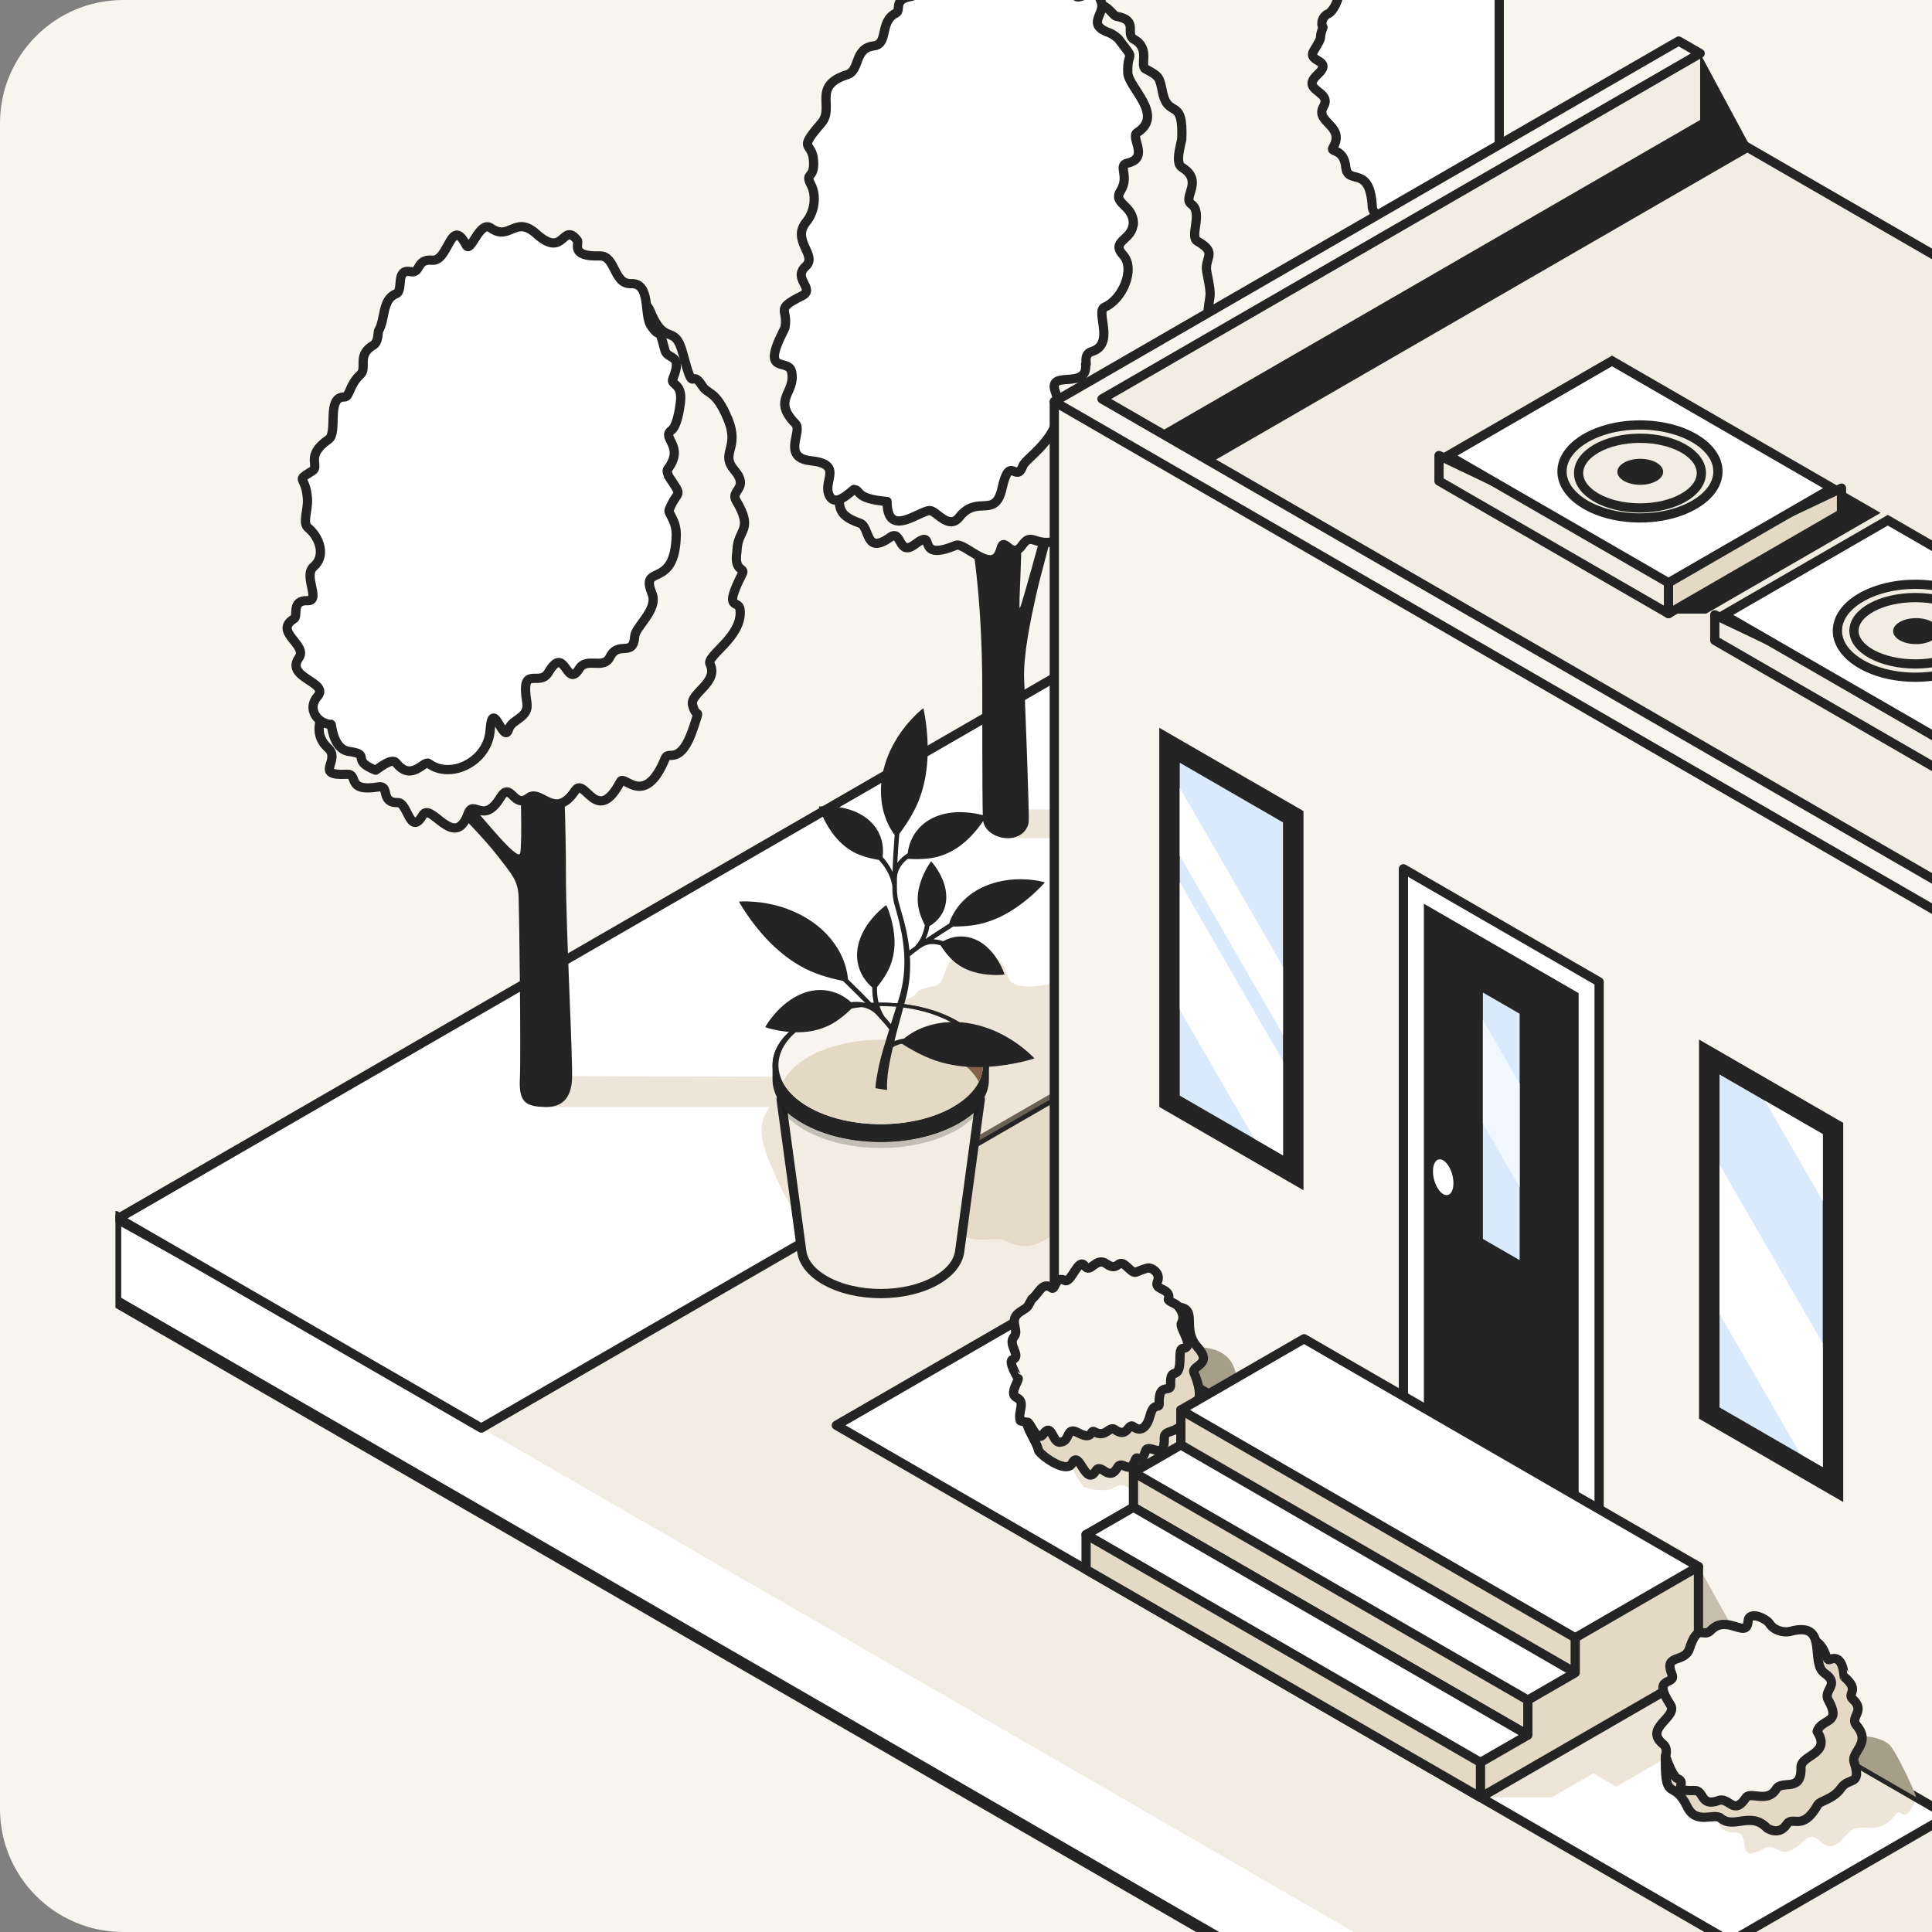 <svg width="251" height="251" viewBox="0 0 251 251" fill="none" xmlns="http://www.w3.org/2000/svg">
<rect x="0" y="0" width="251" height="251" fill="#808080" stroke="none"/>
<g clip-path="url(#clip0_3907_36612)">
<path d="M0 16C0 7.163 7.163 0 16 0H235C243.837 0 251 7.163 251 16V235C251 243.837 243.837 251 235 251H16C7.163 251 0 243.837 0 235V16Z" fill="#F8F5EF"/>
<g clip-path="url(#clip1_3907_36612)">
<path fill-rule="evenodd" clip-rule="evenodd" d="M15 158.075L362.544 351.618V369.788L15 169.039V158.075Z" fill="#95B54E"/>
<path fill-rule="evenodd" clip-rule="evenodd" d="M15 158.075L362.544 351.618V369.788L15 169.039V158.075Z" fill="white" stroke="#242424" stroke-width="1.5" stroke-linejoin="round"/>
<path fill-rule="evenodd" clip-rule="evenodd" d="M15.371 158.287L362.915 359.036L715 155.669L367.453 -45.077L15.371 158.287Z" fill="#F2EDE2"/>
<path opacity="0.4" fill-rule="evenodd" clip-rule="evenodd" d="M660.764 124.344L471.848 15.223L387.733 156.083L361.416 148.648L310.455 168.51L253.109 235.891H373.523V261.567L429.814 229.053V238.19H463.661L660.764 124.341V124.344ZM70.745 143.818H99.997C98.42 145.969 98.68 147.927 100.145 151.402C104.986 162.864 104.909 155.723 108.285 158.048C114.665 162.44 113.722 158.186 117.977 159.929C121.881 161.526 123.461 159.528 124.172 160.033C126.81 161.907 129.293 160.478 130.63 161.193C135.727 163.919 137.725 157.61 139.827 159.878C144.298 164.705 143.553 159.545 148.657 161.873C151.767 163.292 155.59 161.119 156.53 158.729C157.682 155.8 155.927 157.529 158.144 152.581C160.283 147.809 157.713 147.637 155.991 146.488C155.001 145.824 153.165 140.785 152.744 139.48C150.507 132.517 151.251 136.322 149.456 132.548C148.111 129.723 146.447 130.832 142.826 127.418C141.108 125.797 132.089 130.185 130.967 126.936C129.495 122.676 128.788 125.669 126.898 124.809C122.114 122.642 123.303 127.701 121.561 128.058C118.085 128.766 119.752 129.019 118.219 129.652C113.961 131.405 112.762 134.829 110.848 134.782C107.533 134.698 106.795 138.193 106.192 139.915C91.996 139.868 71.766 139.794 71.766 139.794L70.742 143.828L70.745 143.818ZM131.095 108.894H150.611L151.453 105.173H130.789L131.095 108.894ZM361.631 347.364C361.321 346.953 356.905 333.822 356.288 331.877C355.51 329.413 332.44 315.227 328.737 312.922C317.519 305.939 316.697 299.279 311.159 296.276C269.57 273.721 290.261 268.126 313.584 251.58C329.95 239.969 328.006 246.339 334.768 246.05C342.54 245.716 340.724 247.957 342.567 248.271C343.594 248.446 353.3 254.803 353.526 254.85C360.691 256.313 359.495 259.127 359.394 259.002C358.198 257.56 354.429 263.026 353.239 262.288C352.657 262.625 348.573 265.467 348.543 265.473C341.307 267.02 344.194 270.515 341.627 269.885C336.371 268.598 338.248 273.111 334.401 273.643C331.705 274.017 323.004 276.697 324.981 277.769C332.551 281.877 328.387 283.566 336.415 284.813C339.713 285.325 362.615 296.228 363.834 297.654C370.579 305.548 371.522 298.399 374.928 304.132C378.065 309.413 378.799 305.514 380.403 308.382C383.138 313.279 396.132 312.892 395.145 315.194C394.481 316.744 403.298 321.247 403.338 321.254C410.083 322.083 404.264 320.023 408.348 322.902C417.619 329.434 407.711 327.395 407.381 329.973C406.875 333.916 388.373 341.004 386.224 343.862C384.034 346.778 379.816 348.119 375.784 346.68C369.915 344.587 372.297 348.379 369.754 347.334C363.376 344.712 365 351.86 361.635 347.364H361.631Z" fill="#D3BF9E"/>
<path fill-rule="evenodd" clip-rule="evenodd" d="M224.79 252.251C186.079 229.892 147.367 207.529 108.652 185.17C117.236 180.212 128.387 173.771 136.97 168.81C190.526 180.37 222.665 207.516 253.109 235.891C244.525 240.849 233.374 247.29 224.79 252.251ZM15.371 158.287L62.528 185.527L224.039 92.237L389.061 -3.081L689.447 170.424L714.997 155.669L367.453 -45.077L15.371 158.287ZM238.034 286.902L362.915 359.036L440.776 314.061L315.895 241.928L238.034 286.902Z" fill="white" stroke="#242424" stroke-width="1.2" stroke-linejoin="round"/>
<path opacity="0.4" fill-rule="evenodd" clip-rule="evenodd" d="M635.218 139.1L660.768 124.344L471.851 15.223L458.746 37.168L635.218 139.103V139.1ZM693.163 143.053C686.806 142.743 680.321 143.447 679.853 145.942H676.049C675.86 145.942 675.709 146.073 675.709 146.235C675.709 146.397 675.86 146.528 676.049 146.528H679.853C680.567 150.32 695.178 149.976 702.111 148.22L693.163 143.053ZM667.57 128.27L676.517 133.437C669.584 135.193 654.973 135.54 654.259 131.745H650.456C650.267 131.745 650.115 131.614 650.115 131.452C650.115 131.29 650.267 131.159 650.456 131.159H654.259C654.731 128.665 661.216 127.96 667.57 128.27ZM218.242 206.087C220.536 207.799 222.793 209.538 225.013 211.304L231.919 223.653L229.147 225.328L219.141 230.269L216.166 228.55L209.984 232.123L206.989 230.394L201.596 233.512H192.342L218.242 206.093V206.087ZM70.749 143.815H100C98.424 145.965 98.683 147.923 100.149 151.398C104.99 162.861 104.912 155.719 108.288 158.045C108.588 158.25 108.871 158.439 109.137 158.608L150.729 134.583C150.473 134.327 150.16 134.01 149.459 132.537C148.115 129.713 146.451 130.822 142.829 127.408C141.111 125.786 132.092 130.175 130.971 126.926C129.498 122.665 128.791 125.658 126.901 124.799C122.117 122.632 123.306 127.691 121.565 128.048C118.088 128.756 119.756 129.009 118.223 129.642C113.965 131.395 112.765 134.819 110.852 134.772C107.537 134.688 106.799 138.183 106.196 139.905C91.999 139.858 71.769 139.784 71.769 139.784L70.745 143.818L70.749 143.815ZM131.099 108.891H150.615L151.457 105.17H130.792L131.099 108.891ZM223.349 232.895C222.732 234.9 222.466 238.136 225.316 238.062C227.772 237.998 225.229 242.265 229.002 240.249C231.326 239.009 230.828 242.457 234.554 239.022C236.484 237.243 236.814 242.251 239.961 238.298C241.595 236.245 243.943 239.036 246.341 235.628C246.971 234.735 247.386 237.472 248.962 233.67C249.097 233.347 246.331 227.489 245.479 226.687C243.016 224.361 234.146 225.787 231.663 227.802C228.709 230.199 227.479 228.729 224.275 232.292C224.029 232.568 223.342 232.915 223.349 232.892V232.895ZM139.831 187.357C138.022 189.353 139.474 191.284 140.724 193.141C140.801 193.255 143.499 194.034 144.655 193.289C146.98 191.796 147.219 195.803 149.907 192.999C150.985 191.874 150.308 195.632 154.213 192.564C157.16 190.249 156.874 193.778 159.906 188.726C160.846 187.162 164.087 187.816 161.321 183.636C159.94 181.547 160.597 184.442 160.688 180.097C160.819 173.967 154.913 174.695 150.52 175.662C146.094 176.636 140.498 182.393 139.861 187.317C139.848 187.421 139.787 187.401 139.827 187.357H139.831ZM361.635 347.364C365 351.86 363.376 344.712 369.754 347.334C372.297 348.379 369.915 344.587 375.784 346.68C379.817 348.119 384.034 346.774 386.224 343.862C388.374 341.004 406.875 333.916 407.381 329.973C407.711 327.395 417.619 329.434 408.348 322.902C404.264 320.027 410.083 322.086 403.338 321.254C403.298 321.247 394.481 316.744 395.145 315.194C396.132 312.895 383.138 313.279 380.403 308.382C378.799 305.514 378.065 309.413 374.928 304.132C371.522 298.396 370.579 305.548 363.835 297.654C362.615 296.228 339.713 285.322 336.415 284.813C328.387 283.569 332.554 281.88 324.981 277.769C323.007 276.697 331.706 274.017 334.401 273.643C338.248 273.111 336.375 268.594 341.627 269.885C344.194 270.515 341.307 267.02 348.543 265.473C348.567 265.47 350.858 263.876 352.252 262.935L322.764 245.901C320.548 246.946 317.627 248.716 313.584 251.584C290.265 268.129 269.573 273.724 311.159 296.279C316.697 299.282 317.516 305.942 328.738 312.925C332.44 315.231 355.51 329.417 356.288 331.881C356.905 333.829 361.321 346.956 361.631 347.368L361.635 347.364Z" fill="#D3BF9E"/>
<path fill-rule="evenodd" clip-rule="evenodd" d="M59.395 105.406C59.395 105.406 62.956 108.968 64.718 111.28C66.48 113.589 67.302 114.374 67.379 116.565C67.457 118.759 67.692 137.084 67.537 140.215C67.383 143.346 68.478 143.737 70.748 143.818C73.019 143.896 74.154 142.682 74.309 140.333C74.464 137.984 73.527 120.872 73.527 113.825C73.527 106.777 73.214 100.589 73.214 100.589L67.578 100.512C67.578 100.512 67.891 109.595 67.578 110.849C67.265 112.103 61.629 104.819 60.416 103.683C59.203 102.547 59.398 105.406 59.398 105.406H59.395Z" fill="#242424"/>
<path fill-rule="evenodd" clip-rule="evenodd" d="M126.126 69.501C126.126 69.501 127.612 76.784 127.612 89.548C127.612 102.312 127.649 104.583 127.689 106.305C127.73 108.028 129.569 108.968 131.095 108.891C132.621 108.813 133.521 107.832 133.639 106.814C133.757 105.797 133.17 91.425 133.052 88.216C132.934 85.004 133.915 80.465 134.579 77.448C135.242 74.431 136.654 69.733 136.654 68.992C136.654 68.25 135.441 68.719 135.441 68.719C135.441 68.719 132.78 78.506 132.507 78.978C132.234 79.447 132.978 69.777 132.547 68.759C132.116 67.741 126.557 68.564 126.129 69.504L126.126 69.501Z" fill="#242424"/>
<path fill-rule="evenodd" clip-rule="evenodd" d="M95.759 71.381C95.9 68.678 97.955 68.911 95.624 65.018C94.843 63.717 97.396 63.424 95.439 61.122C93.472 58.806 96.183 58.321 94.556 54.421C92.969 50.62 91.993 51.334 91.238 50.138C89.648 47.62 90.241 51.661 88.738 46.002C87.62 41.786 86.437 45.25 84.463 40.39C82.947 36.659 75.283 42.564 73.969 44.067C65.547 53.72 60.419 65.139 53.129 75.739C51.707 77.805 47.126 86.305 45.104 87.67C44.484 88.088 42.12 90.879 42.605 91.587C41.301 93.478 40.856 95.594 42.605 97.168C44.404 98.789 40.627 100.802 45.037 100.593C46.688 100.515 44.845 102.952 49.177 102.231C50.71 101.978 49.319 104.337 51.704 104.273C52.974 104.239 53.274 108.749 54.915 105.911C55.976 104.074 59.048 110.606 60.817 105.702C61.511 103.778 62.808 107.219 64.998 103.626C66.389 101.348 66.699 105.193 68.67 103.646C70.236 102.416 72.072 106.683 74.717 102.713C75.987 100.805 77.52 107.465 80.619 101.526C81.104 100.599 83.779 105.055 86.437 98.479C86.848 97.462 88.428 99.649 90.136 94.408C91.049 91.604 90.517 93.643 89.975 91.59C89.577 90.084 93.428 88.644 92.245 86.272C91.703 85.186 96.49 82.75 96.153 79.238C96.012 77.755 93.849 79.629 96.446 74.519C96.864 73.7 95.331 74.34 95.735 71.722L95.756 71.388L95.759 71.381Z" fill="#F8F5EF" stroke="#242424" stroke-width="1.2" stroke-linejoin="round"/>
<path fill-rule="evenodd" clip-rule="evenodd" d="M43.009 94.128C41.267 94.01 39.815 92.13 41.254 90.468C42.868 88.601 36.962 88.078 38.835 85.456C40.044 83.761 35.416 82.062 38.229 80.367C38.751 80.053 37.791 77.947 39.95 78.038C41.763 78.115 39.354 74.799 40.732 73.633C42.41 72.214 41.49 69.76 40.028 68.57C39.243 67.93 40.048 66.295 39.943 64.779C39.724 61.641 38.239 62.652 40.577 61.182C41.604 60.539 39.553 59.248 42.696 57.074C43.952 56.204 42.319 51.492 44.781 51.573C45.408 51.594 45.398 49.946 46.786 48.702C47.793 47.798 46.267 46.188 48.48 44.859C49.178 44.442 49.066 43.397 49.184 42.959C50.08 41.523 49.589 38.904 51.455 38.169C52.476 37.768 51.31 34.88 53.328 35.291C54.726 35.574 53.998 33.599 56.175 33.805C58.29 34.003 58.57 27.967 60.558 31.846C61.157 33.019 62.289 28.577 63.768 29.625C66.228 31.375 66.925 27.896 69.677 30.377C73.37 33.703 73.022 28.729 75.007 31.226C75.313 31.614 73.976 33.373 77.897 33.248C80.023 33.181 79.656 36.949 81.987 36.851C84.581 36.74 83.638 40.892 84.544 42.274C85.892 44.327 85.484 42.011 86.37 45.466C86.724 46.838 88.799 45.84 87.408 49.224C87.064 50.057 88.715 49.716 88.398 52.278C88.287 53.188 87.96 55.358 87.229 55.901C85.851 56.922 89.025 57.933 86.761 60.933C86.538 61.23 86.798 61.503 86.838 61.833C88.836 64.856 88.098 63.393 86.936 66.218C86.731 66.717 87.896 67.532 87.856 69.534C87.711 76.76 83.065 73.124 84.706 77.104C85.568 79.197 82.553 81.395 82.462 82.665C82.263 85.493 80.35 83.127 79.225 85.385C78.403 87.037 76.206 85.321 75.259 86.872C73.572 89.642 73.457 83.596 71.267 87.334C70.061 89.393 67.599 86.13 68.451 91.27C68.788 93.299 66.497 93.377 66.083 94.742C65.436 96.872 63.977 90.458 63.677 94.876C63.401 98.934 58.53 101.327 55.686 99.184C55.08 98.729 53.466 101.654 51.465 99.106C50.929 98.422 49.437 99.649 48.804 100.06C45.401 98.719 48.386 98.041 45.354 97.627C43.103 97.317 43.087 93.7 43.013 94.135L43.009 94.128Z" fill="white" stroke="#242424" stroke-width="1.2" stroke-linejoin="round"/>
<path fill-rule="evenodd" clip-rule="evenodd" d="M136.852 3.134L109.066 62.649C109.066 65.695 108.463 66.841 111.727 67.974C113.078 68.442 112.31 72.187 115.662 69.794C117.178 68.712 116.666 72.369 118.846 70.734C121.935 68.412 118.566 73.171 124.175 70.849C125.348 70.364 129.117 74.984 130.047 71.253C130.468 69.565 131.391 72.82 132.786 70.849C134.147 68.928 134.316 71.294 137.823 70.138C143.688 68.206 145.622 64.647 149.402 59.659C152.221 55.935 156.668 46.11 156.891 41.327C157.052 37.836 157.588 39.255 156.793 35.375C156.395 33.444 158.305 32.885 155.567 31.344C154.485 30.738 156.338 27.627 154.778 26.528C153.535 25.652 156.496 23.521 153.525 21.722C152.663 21.199 153.387 18.84 153.532 18.092C153.774 12.429 151.763 15.56 151.019 11.91C150.631 10.009 150.641 9.935 148.812 8.948C148.04 8.53 149.492 6.295 147.336 5.119C146.097 4.442 148.02 2.622 145.066 2.123C144.186 1.974 143.449 -1.679 137.762 2.5C137.206 2.908 137.573 2.76 136.856 3.134H136.852Z" fill="#F8F5EF" stroke="#242424" stroke-width="1.2" stroke-linejoin="round"/>
<path fill-rule="evenodd" clip-rule="evenodd" d="M141.04 47.34C141.347 50.775 136.01 47.91 137.109 50.896C139.069 56.231 133.332 59.315 132.881 60.535C132.005 62.911 131.193 58.887 130.179 63.454C129.283 67.485 126.982 64.182 124.62 67.192C123.266 68.918 121.625 66.329 120.807 66.329C119.445 66.329 115.248 70.05 115.248 65.156C111.01 64.792 111.929 63.707 110.942 63.589C110.484 63.889 108.355 66.164 107.651 64.152C107.021 62.349 109.497 60.306 105.343 59.861C101.483 59.447 104.323 56.049 103.349 55.052C100.219 51.86 103.42 51.088 102.85 48.324C102.46 46.427 98.814 48.867 101.722 43.114C101.813 42.935 101.914 42.753 101.981 42.564C102.449 40.067 100.563 40.242 104.191 38.432C106.004 37.529 102.884 36.211 104.68 34.593C106.273 33.161 102.753 31.253 104.757 28.82C105.832 27.515 106.108 25.446 105.364 24C104.488 22.298 105.876 23.393 105.69 20.835C105.508 18.311 103.507 19.699 106.714 15.985C108.493 13.929 105.407 11.179 110.08 9.693C111.781 9.153 110.892 6.282 113.523 5.961C115.487 5.722 114.2 2.793 116.4 1.705C117.151 1.334 115.949 -0.078 118.371 -0.463C119.129 -0.584 118.684 -1.632 119.55 -2.427C120.753 -3.027 120.813 -5.525 122.956 -3.836C123.892 -3.098 125.695 -8.336 128.039 -5.73C129.377 -4.244 131.045 -7.968 133.598 -4.777C134.69 -3.412 136.596 -6.694 138.089 -2.741C138.443 -1.801 139.039 -2.987 139.561 -0.901C139.986 0.795 142.266 -2.616 143.102 0.383C143.526 1.91 141.033 3.188 144.217 4.303C144.503 4.404 145.1 4.839 145.302 5.051C147.727 8.233 146.42 6.278 146.518 9.45C146.578 11.354 151.339 14.957 147.734 17.229C146.794 17.822 149.385 20.538 146.474 21.192C145.143 21.492 146.814 22.837 145.558 24.846C144.517 26.511 147.367 26.649 147.239 29.19L147.178 29.366C146.882 31.206 144.288 31.361 145.911 33.134C147.539 34.91 145.854 38.897 143.509 39.905C142.249 40.448 144.968 44.711 141.815 45.682C140.616 46.049 141.34 47.596 141.033 47.337L141.04 47.34Z" fill="white" stroke="#242424" stroke-width="1.2" stroke-linejoin="round"/>
<path fill-rule="evenodd" clip-rule="evenodd" d="M215.715 -11.784L211.918 -21.572C213.302 -26.546 212.48 -25.117 211.005 -29.094C210.651 -30.048 212.824 -31.113 211.207 -34.062C210.5 -35.35 210.449 -34.275 210.277 -36.334C210.014 -39.492 208.165 -37.48 207.329 -40.466C206.794 -42.38 205.183 -37.692 204.287 -41.508C204.267 -41.599 204.196 -41.818 204.132 -41.858C202.906 -42.178 203.577 -43.23 200.78 -43.149C200.019 -43.129 198.948 -44.133 197.027 -44.089C194.881 -44.042 195.498 -44.763 193.696 -43.189C192.644 -42.269 191.216 -44.029 188.959 -41.649C187.952 -40.584 186.338 -42.165 185.883 -39.492C185.651 -38.127 185.593 -38.127 184.718 -37.541C182.945 -36.354 184.401 -35.009 183.299 -32.785C183.043 -32.269 180.335 -32.637 180.335 -30.308C178.913 -29.32 178.731 -26.384 178.768 -24.787C178.835 -21.983 174.742 -19.93 175.696 -17.739C176.353 -16.233 173.839 -16.408 174.992 -13.745C175.184 -13.3 174.823 -11.932 175.743 -10.072C177.781 -5.956 174.51 -9.192 174.698 -4.426C174.705 -4.285 173.907 -3.209 174.072 -1.295C174.109 -0.87 173.492 1.368 172.505 1.809C171.855 2.102 171.522 3.016 171.879 3.558C171.138 5.49 172.168 4.148 170.676 6.605C169.743 8.142 173.327 7.694 171.171 9.686C168.833 11.846 173.142 11.769 171.946 13.841C170.74 15.938 174.924 16.302 173.149 19.238C172.819 19.784 174.601 19.275 174.843 21.721C175.086 24.162 177.997 21.287 178.286 26.888C178.364 28.358 182.211 30.697 184.455 30.1C186.446 29.571 193.328 25.746 194.885 24.462C203.893 26.912 215.708 3.343 215.708 -6.442V-11.794L215.715 -11.784Z" fill="white" stroke="#242424" stroke-width="1.2" stroke-linejoin="round"/>
<path fill-rule="evenodd" clip-rule="evenodd" d="M194.777 109.892L359.492 203.38L376.996 130.933L352.889 -8.144L277.119 -35.083L194.777 -12.138V109.892Z" fill="#F8F5EF" stroke="#242424" stroke-width="1.2" stroke-linejoin="round"/>
<path fill-rule="evenodd" clip-rule="evenodd" d="M220.879 6.942L227.617 19.477L151.413 63.495L141.697 54.913L220.876 6.942H220.879ZM194.777 -1.457L289.419 -13.782L284.163 -32.579L249.589 -27.412L194.777 -12.138V-1.457Z" fill="#242424"/>
<path fill-rule="evenodd" clip-rule="evenodd" d="M187.106 -9.674L277.331 -21.602C278.227 -21.214 357.352 81.321 365.343 91.627V95.958L276.223 -18.966L187.103 -6.994V-9.674H187.106Z" fill="#242424"/>
<path fill-rule="evenodd" clip-rule="evenodd" d="M334.225 189.039L253.109 235.891L245.088 114.634L334.225 72.413V189.039Z" fill="#F2EDE2" stroke="#242424" stroke-width="1.2" stroke-linejoin="round"/>
<path fill-rule="evenodd" clip-rule="evenodd" d="M136.97 52.183L253.109 111.034V235.891L136.97 168.81V52.183Z" fill="#F8F5EF" stroke="#242424" stroke-width="1.2" stroke-linejoin="round"/>
<path fill-rule="evenodd" clip-rule="evenodd" d="M231.919 223.653L212.333 212.339L220.66 203.525L231.919 223.653Z" fill="#C6BFAD"/>
<path fill-rule="evenodd" clip-rule="evenodd" d="M248.939 233.481C248.652 232.416 246.26 227.421 245.479 226.683C243.875 225.17 239.56 225.247 236.056 226.039L248.939 233.481ZM160.519 182.409C160.58 182.089 160.66 181.439 160.691 180.097C160.822 173.967 154.916 174.695 150.523 175.662C150.16 175.743 149.789 175.854 149.415 175.996L160.522 182.409H160.519Z" fill="#A59F8A"/>
<path fill-rule="evenodd" clip-rule="evenodd" d="M143.328 55.406L220.879 15.587L325.17 75.827L253.109 117.701L143.328 55.406Z" fill="#F2EDE2" stroke="#242424" stroke-width="1.2" stroke-linejoin="round"/>
<path fill-rule="evenodd" clip-rule="evenodd" d="M143.328 55.406L220.879 15.587L227.617 19.48L154.472 61.732L143.328 55.409V55.406ZM216.763 79.716H221.668L244.32 66.632L212.791 48.422L216.763 79.716ZM252.591 100.411H257.496L280.148 87.327L248.619 69.116L252.591 100.411Z" fill="#242424"/>
<path fill-rule="evenodd" clip-rule="evenodd" d="M143.166 51.833L220.879 6.942V15.587L147.916 57.731L143.166 51.833Z" fill="#F2EDE2"/>
<path fill-rule="evenodd" clip-rule="evenodd" d="M218.086 5.331L136.97 52.183L253.109 119.268L334.225 72.413L331.436 70.802L253.722 115.692L143.166 51.833L220.879 6.942L218.086 5.331Z" fill="#F8F5EF" stroke="#242424" stroke-width="1.2" stroke-linejoin="round"/>
<path fill-rule="evenodd" clip-rule="evenodd" d="M219.616 74.755L186.951 59.18V62.497L216.766 79.72L219.616 74.755Z" fill="#F2EDE2" stroke="#242424" stroke-width="1.2" stroke-linejoin="round"/>
<path fill-rule="evenodd" clip-rule="evenodd" d="M216.766 74.054L239.243 63.417V66.734L216.766 79.72V74.054Z" fill="#E4D9C4" stroke="#242424" stroke-width="1.2" stroke-linejoin="round"/>
<path d="M238.043 63.417L216.766 75.71L188.151 59.18L209.428 46.89L238.043 63.417Z" fill="white" stroke="#242424" stroke-width="1.2"/>
<path fill-rule="evenodd" clip-rule="evenodd" d="M213.06 67.286C218.639 67.286 223.19 64.575 223.19 61.249C223.19 57.922 218.639 55.212 213.06 55.212C207.482 55.212 202.931 57.922 202.931 61.249C202.931 64.575 207.482 67.286 213.06 67.286Z" fill="#F2EDE2" stroke="#242424" stroke-width="1.2" stroke-linejoin="round"/>
<path d="M213.061 65.992C217.465 65.992 221.035 63.965 221.035 61.464C221.035 58.964 217.465 56.937 213.061 56.937C208.657 56.937 205.086 58.964 205.086 61.464C205.086 63.965 208.657 65.992 213.061 65.992Z" fill="#F2EDE2" stroke="#242424" stroke-width="1.2" stroke-linejoin="round"/>
<path fill-rule="evenodd" clip-rule="evenodd" d="M213.097 62.986C214.735 62.986 216.072 62.227 216.072 61.297C216.072 60.367 214.735 59.608 213.097 59.608C211.46 59.608 210.123 60.367 210.123 61.297C210.123 62.227 211.46 62.986 213.097 62.986Z" fill="#242424"/>
<path fill-rule="evenodd" clip-rule="evenodd" d="M255.444 95.453L222.779 79.878V83.195L252.594 100.414L255.444 95.453Z" fill="#F2EDE2" stroke="#242424" stroke-width="1.2" stroke-linejoin="round"/>
<path d="M273.872 84.115L252.594 96.405L223.979 79.878L245.26 67.585L273.872 84.115Z" fill="white" stroke="#242424" stroke-width="1.2"/>
<path fill-rule="evenodd" clip-rule="evenodd" d="M248.836 87.984C254.415 87.984 258.966 85.274 258.966 81.947C258.966 78.621 254.415 75.91 248.836 75.91C243.258 75.91 238.707 78.621 238.707 81.947C238.707 85.274 243.258 87.984 248.836 87.984Z" fill="#F2EDE2" stroke="#242424" stroke-width="1.2" stroke-linejoin="round"/>
<path d="M248.836 86.259C253.24 86.259 256.811 84.329 256.811 81.947C256.811 79.566 253.24 77.635 248.836 77.635C244.432 77.635 240.862 79.566 240.862 81.947C240.862 84.329 244.432 86.259 248.836 86.259Z" fill="#F2EDE2" stroke="#242424" stroke-width="1.2" stroke-linejoin="round"/>
<path fill-rule="evenodd" clip-rule="evenodd" d="M248.925 83.683C250.562 83.683 251.9 82.925 251.9 81.995C251.9 81.064 250.562 80.306 248.925 80.306C247.288 80.306 245.95 81.064 245.95 81.995C245.95 82.925 247.288 83.683 248.925 83.683Z" fill="#242424"/>
<path fill-rule="evenodd" clip-rule="evenodd" d="M169.345 154.634V105.372L150.611 94.553V143.811L169.345 154.634Z" fill="#242424"/>
<path fill-rule="evenodd" clip-rule="evenodd" d="M166.684 150.094V106.841C152.41 98.597 167.546 107.34 153.272 99.093V142.345C167.546 150.589 152.41 141.846 166.684 150.094Z" fill="#D8EAFB"/>
<path fill-rule="evenodd" clip-rule="evenodd" d="M166.684 150.094V137.849L153.272 114.607V131.166L162.951 147.937L166.687 150.094H166.684ZM166.684 134.411L153.272 111.169V102.342L166.684 125.584V134.411Z" fill="white"/>
<path fill-rule="evenodd" clip-rule="evenodd" d="M239.469 195.14V145.878L220.734 135.055V184.317L239.469 195.14Z" fill="#242424"/>
<path fill-rule="evenodd" clip-rule="evenodd" d="M236.807 190.596V147.344C222.533 139.1 237.669 147.842 223.396 139.595V182.848C237.669 191.092 222.533 182.349 236.807 190.596Z" fill="#D8EAFB"/>
<path fill-rule="evenodd" clip-rule="evenodd" d="M236.807 190.596V174.533L223.396 151.29V170.697L233.913 188.924L236.807 190.596ZM236.807 156.029L229.288 142.999L236.807 147.34V156.026V156.029Z" fill="white"/>
<path fill-rule="evenodd" clip-rule="evenodd" d="M207.754 204.071V127.559L182.326 112.871V189.383L207.754 204.071Z" fill="white" stroke="#242424" stroke-width="1.2" stroke-linejoin="round"/>
<path fill-rule="evenodd" clip-rule="evenodd" d="M205.093 199.531V129.025C197.954 124.903 196.499 124.061 195.04 123.218C193.581 122.376 192.123 121.533 184.987 117.411V187.917C192.126 192.039 193.581 192.881 195.04 193.724C196.499 194.567 197.954 195.409 205.093 199.531Z" fill="#242424"/>
<path fill-rule="evenodd" clip-rule="evenodd" d="M197.428 163.714V131.702C195.734 130.721 195.387 130.522 195.04 130.323C194.693 130.124 194.346 129.922 192.651 128.945V160.957C196.04 162.915 194.036 161.756 197.425 163.714H197.428Z" fill="#D8EAFB"/>
<path fill-rule="evenodd" clip-rule="evenodd" d="M197.428 154.25V140.761L192.655 132.487V145.979L197.428 154.25Z" fill="#F0F7FE"/>
<path fill-rule="evenodd" clip-rule="evenodd" d="M187.497 150.751C186.762 150.326 186.166 150.963 186.166 152.173C186.166 153.383 186.762 154.711 187.497 155.136C188.231 155.561 188.827 154.924 188.827 153.714C188.827 152.504 188.231 151.176 187.497 150.751Z" fill="white"/>
<path fill-rule="evenodd" clip-rule="evenodd" d="M133.807 183.525C132.476 184.725 134.578 186.868 134.922 188.432C135.026 188.914 138.547 191.611 139.305 190.084C140.228 188.23 141.016 193.232 142.35 191.102C143.081 189.936 144.038 192.689 145.207 190.606C145.746 189.646 146.764 191.668 147.448 189.75C147.838 188.655 148.067 190.728 148.835 188.496C149.226 187.364 151.389 190.01 151.261 186.774C151.214 185.567 153.542 186.42 153.838 184.034C154.02 182.551 157.204 183.367 155.118 178.318C154.734 177.387 157.665 177.344 155.587 175.028C153.07 172.224 156.604 169.221 151.339 169.865C144.682 170.68 141.859 172.881 137.843 178.25C136.233 180.401 136.859 180.394 134.609 182.642C134.42 182.831 133.888 183.451 133.807 183.522V183.525Z" fill="#E4D9C4" stroke="#242424" stroke-width="1.2" stroke-linejoin="round"/>
<path fill-rule="evenodd" clip-rule="evenodd" d="M153.299 176.164C153.36 179.895 151.969 177.148 152.087 179.885C152.137 181.058 150.49 179.484 150.601 182.312C150.635 183.195 149.907 181.971 149.388 183.997C149.132 184.998 148.411 186.252 147.279 185.359C146.525 184.762 146.531 186.939 144.84 185.733C144.089 185.197 143.664 186.875 142.175 186.006C141.596 185.669 142.068 187.233 140.006 186.114C138.416 185.251 139.127 187.367 137.648 187.367C136.698 187.367 136.661 184.708 135.522 186.339C134.73 187.475 133.8 184.661 133.494 184.776C133.315 184.786 132.736 184.647 132.564 184.587C132.16 183.414 133.342 182.167 132.055 181.557C131.095 181.102 132.291 179.504 132.291 179.103C132.274 179.1 130.91 176.858 131.547 176.636C132.79 176.205 130.832 174.698 131.745 173.66C132.5 172.8 130.873 171.459 132.594 170.394C133.726 169.693 133.43 169.848 134.053 168.766C134.878 168.21 135.411 166.39 136.627 167.327C137.102 167.694 137.088 165.692 138.321 166.353C139.167 166.804 140.097 163.255 140.942 164.479C141.66 165.514 142.388 163.235 143.728 164.186C145.312 165.311 145.164 163.451 146.255 164.435C147.751 165.783 147.074 165.274 149.082 164.742C149.59 164.607 150.83 165.409 150.382 166.461C149.931 167.529 151.49 167.327 151.81 168.22C152.053 168.891 151.201 168.702 152.636 169.386C153.262 169.683 154.057 170.96 153.492 171.894C153.128 172.494 155.338 175.052 153.66 175.187C153.303 175.217 153.306 175.948 153.306 176.171L153.299 176.164Z" fill="#F8F5EF" stroke="#242424" stroke-width="1.2" stroke-linejoin="round"/>
<path fill-rule="evenodd" clip-rule="evenodd" d="M220.66 203.525L204.648 215.045L153.411 183.178L169.42 173.929L220.66 203.525Z" fill="white" stroke="#242424" stroke-width="1.2" stroke-linejoin="round"/>
<path fill-rule="evenodd" clip-rule="evenodd" d="M206.393 213.781L153.411 183.178V187.718L205.844 220.515L206.393 213.781Z" fill="#E4D9C4" stroke="#242424" stroke-width="1.2" stroke-linejoin="round"/>
<path fill-rule="evenodd" clip-rule="evenodd" d="M200.689 219.602L147.255 191.274V195.814L198.493 225.413L200.689 219.602Z" fill="#E4D9C4" stroke="#242424" stroke-width="1.2" stroke-linejoin="round"/>
<path fill-rule="evenodd" clip-rule="evenodd" d="M194.258 227.86L141.101 199.369V203.909L192.341 233.508L194.258 227.86Z" fill="#E4D9C4" stroke="#242424" stroke-width="1.2" stroke-linejoin="round"/>
<path fill-rule="evenodd" clip-rule="evenodd" d="M206.558 218.416L198.493 220.869L147.255 191.274L153.41 187.718L206.558 218.416Z" fill="white" stroke="#242424" stroke-width="1.2" stroke-linejoin="round"/>
<path fill-rule="evenodd" clip-rule="evenodd" d="M200.706 226.687L192.341 228.965L141.101 199.369L147.256 195.814L200.706 226.687Z" fill="white" stroke="#242424" stroke-width="1.2" stroke-linejoin="round"/>
<path fill-rule="evenodd" clip-rule="evenodd" d="M220.66 217.148V203.525L204.648 212.774V217.314L198.493 220.869V225.413L192.341 228.965V233.508L220.66 217.148Z" fill="#E4D9C4" stroke="#242424" stroke-width="1.2" stroke-linejoin="round"/>
<path fill-rule="evenodd" clip-rule="evenodd" d="M216.361 228.891C216.361 234.176 217.439 231.078 219.198 234.725C220.367 237.142 222.685 235.473 223.561 236.218C225.265 237.667 227.448 235.278 229.567 237.492C229.557 237.492 231.1 238.574 232.121 237.017C232.906 235.817 234.159 238.025 236.143 234.492C236.47 233.913 238.161 233.791 239.196 232.292C240.2 230.836 241.901 232.076 240.88 228.938C240.439 227.583 243.184 226.508 241.193 224.155C240.264 223.057 242.413 222.335 240.725 220.768C239.853 219.959 241.746 219.686 239.583 217.839C239.559 217.819 239.546 214.792 237.703 215.608C236.669 216.066 238.043 208.665 225.68 216.194C218.817 220.374 220.62 222.507 216.624 227.465C216.324 227.836 216.361 228.409 216.361 228.894V228.891Z" fill="#E4D9C4" stroke="#242424" stroke-width="1.2" stroke-linejoin="round"/>
<path fill-rule="evenodd" clip-rule="evenodd" d="M216.382 228.153C216.601 228.837 217.386 230.863 217.931 231.068C219.336 231.591 216.907 232.753 220.121 232.615C221.438 232.558 220.849 234.803 223.271 233.919C224.649 233.417 225.232 235.975 226.832 233.542C227.381 232.709 229.628 234.283 230.74 232.453C231.538 231.136 234.072 232.996 233.977 229.622C233.93 227.984 237.996 227.903 236.076 224.951C236.632 223.188 239.341 224.068 237.518 220.852C236.804 219.588 239.142 218.817 237.05 217.388C235.076 216.043 237.656 210.61 232.667 211.924C231.636 212.197 230.393 211.759 229.888 210.927C229.534 210.343 227.203 209.127 227.098 210.67C226.94 213.009 224.332 209.636 222.264 211.813C221.257 212.871 220.61 210.734 219.478 214.213C218.865 216.097 216.102 214.816 217.207 217.502C217.847 219.056 214.451 217.576 217.018 221.489C218.07 223.09 213.471 224.476 216.052 226.579C216.766 227.162 216.385 228.166 216.382 228.156V228.153Z" fill="#F8F5EF" stroke="#242424" stroke-width="1.2" stroke-linejoin="round"/>
<path d="M124.361 145.365C121.616 146.949 118.02 147.742 114.421 147.742C110.825 147.742 107.227 146.949 104.482 145.365C103.164 144.603 102.163 143.73 101.478 142.798L104.162 162.587C104.347 163.947 105.34 165.278 107.143 166.319C109.152 167.479 111.785 168.058 114.419 168.058C117.052 168.058 119.686 167.479 121.694 166.319C123.487 165.285 124.48 163.963 124.673 162.612L127.36 142.798C126.674 143.73 125.674 144.606 124.358 145.365H124.361Z" fill="#F2EDE2" stroke="#242424" stroke-width="1.2" stroke-linejoin="round"/>
<g style="mix-blend-mode:multiply" opacity="0.2">
<path d="M124.361 145.365C121.616 146.949 118.02 147.742 114.421 147.742C110.825 147.742 107.227 146.949 104.482 145.365C103.164 144.603 102.163 143.73 101.478 142.798L101.709 144.502C102.382 145.322 103.303 146.091 104.482 146.772C107.227 148.356 110.823 149.148 114.421 149.148C118.02 149.148 121.616 148.356 124.361 146.772C125.537 146.094 126.461 145.325 127.131 144.502L127.363 142.798C126.677 143.73 125.676 144.606 124.361 145.365Z" fill="black"/>
</g>
<path d="M124.361 132.64C121.616 131.056 118.02 130.264 114.421 130.264C110.823 130.264 107.227 131.056 104.482 132.64C101.737 134.224 100.365 136.301 100.365 138.378V140.252C100.365 142.329 101.737 144.406 104.482 145.99C107.227 147.574 110.823 148.366 114.421 148.366C118.02 148.366 121.616 147.574 124.361 145.99C127.106 144.406 128.477 142.329 128.477 140.252V138.378C128.477 136.301 127.106 134.224 124.361 132.64Z" fill="#242424"/>
<path d="M114.421 130.264C110.823 130.264 107.227 131.056 104.482 132.64C101.737 134.224 100.365 136.301 100.365 138.378C100.365 140.455 101.737 142.532 104.482 144.116C107.227 145.7 110.823 146.492 114.421 146.492C118.02 146.492 121.616 145.7 124.361 144.116C127.106 142.532 128.477 140.455 128.477 138.378C128.477 136.301 127.106 134.224 124.361 132.64C121.616 131.056 118.02 130.264 114.421 130.264Z" fill="#242424"/>
<path d="M114.421 130.708C111.021 130.708 107.621 131.457 105.025 132.955C102.43 134.453 101.132 136.416 101.132 138.378C101.132 140.341 102.43 142.303 105.025 143.801C107.621 145.299 111.021 146.048 114.421 146.048C117.822 146.048 121.222 145.299 123.818 143.801C126.413 142.303 127.708 140.341 127.708 138.378C127.708 136.416 126.41 134.453 123.818 132.955C121.222 131.457 117.822 130.708 114.421 130.708Z" fill="#F8F5EF"/>
<path d="M123.817 132.955V143.801C126.413 142.303 127.708 140.341 127.708 138.378C127.708 136.416 126.41 134.453 123.817 132.955Z" fill="#87634C"/>
<path d="M123.817 137.327C121.222 135.829 117.822 135.08 114.421 135.08C111.021 135.08 107.62 135.829 105.025 137.327C103.405 138.261 102.29 139.378 101.683 140.564C102.293 141.75 103.405 142.867 105.025 143.801C107.62 145.299 111.021 146.048 114.421 146.048C117.822 146.048 121.222 145.299 123.817 143.801C125.437 142.867 126.552 141.75 127.159 140.564C126.55 139.378 125.437 138.261 123.817 137.327Z" fill="#E4D9C4"/>
<path d="M102.316 118.105C104.012 118.725 105.833 119.738 107.339 121.304C108.756 122.782 109.949 124.793 110.17 127.237C111.217 128.256 112.499 129.528 113.632 130.706C113.378 129.835 113.309 128.994 113.322 128.289C112.037 127.184 111.491 125.841 111.369 124.61C111.242 123.251 111.636 121.979 112.204 120.928C113.345 118.816 115.155 117.585 115.143 117.587C115.155 117.587 115.95 119.288 116.164 121.411C116.273 122.474 116.232 123.647 115.872 124.841C115.557 125.948 114.901 127.039 113.939 128.258C113.914 129.332 114.079 130.754 114.884 132.044C115.227 132.422 115.503 132.747 115.742 133.047L116.877 129.429C117.309 127.933 117.512 126.369 117.494 124.803C117.482 123.239 117.258 121.675 116.903 120.131C116.73 119.359 116.504 118.603 116.291 117.826C116.047 117.067 115.932 116.186 115.932 115.391C115.927 115.277 115.935 115.162 115.935 115.046H115.922C115.668 113.588 114.881 112.471 114.183 111.722C112.702 111.463 111.524 111.1 110.577 110.514C109.541 109.884 108.748 109.059 108.134 108.219C106.905 106.545 106.374 104.794 106.381 104.786C106.371 104.794 108.484 104.502 110.688 105.289C111.785 105.677 112.895 106.347 113.69 107.411C114.399 108.384 114.881 109.709 114.668 111.344C115.125 111.834 115.587 112.486 115.958 113.261C116.006 111.661 116.105 110.074 116.235 108.483C114.833 106.581 114.391 104.367 114.452 102.392C114.523 100.282 115.186 98.36 116.014 96.806C117.677 93.683 119.97 92 119.958 92C119.97 92 120.61 94.732 120.514 98.032C120.465 99.69 120.229 101.493 119.62 103.293C119.071 104.961 118.142 106.571 116.837 108.333C116.725 109.584 116.636 110.841 116.578 112.093C116.961 111.57 117.449 111.159 117.929 110.851C118.122 109.193 118.906 107.985 119.833 107.157C120.907 106.213 122.225 105.763 123.47 105.593C125.969 105.268 128.127 106.038 128.117 106.03C128.125 106.038 127.172 107.764 125.504 109.254C124.666 109.998 123.653 110.691 122.416 111.121C121.189 111.562 119.754 111.682 117.946 111.578C117.25 112.101 116.621 112.883 116.529 113.964C116.524 114.292 116.517 114.614 116.522 114.936C116.522 114.939 116.522 114.942 116.522 114.947C116.524 115.086 116.519 115.231 116.522 115.376C116.534 116.183 116.628 116.897 116.877 117.661C117.098 118.422 117.322 119.199 117.522 119.981C117.814 121.131 118.035 122.302 118.152 123.485C118.36 123.325 118.594 123.142 118.858 122.954C119.691 122.083 120.024 121.02 120.153 120.207C119.63 119.149 119.315 118.229 119.249 117.348C119.163 116.373 119.323 115.47 119.577 114.667C120.079 113.073 120.963 111.897 120.971 111.897C120.961 111.892 122.154 113.129 122.693 114.936C122.962 115.833 123.056 116.874 122.743 117.897C122.459 118.788 121.837 119.684 120.747 120.327C120.669 120.827 120.519 121.401 120.239 121.992C121.27 121.294 122.393 120.568 123.305 119.991C123.884 118.217 125.08 116.889 126.37 116C127.777 115.043 129.338 114.561 130.743 114.358C133.567 113.949 135.748 114.637 135.746 114.629C135.746 114.637 134.283 116.353 132.089 117.861C130.989 118.618 129.704 119.326 128.244 119.788C126.949 120.207 125.517 120.372 123.833 120.372C123.086 120.845 122.169 121.436 121.268 122.035C121.728 122.048 122.157 122.147 122.538 122.279C123.701 121.626 124.861 121.553 125.834 121.764C126.961 122.012 127.883 122.657 128.579 123.381C129.986 124.848 130.504 126.623 130.507 126.61C130.504 126.618 128.93 126.821 127.17 126.44C126.286 126.255 125.351 125.925 124.483 125.326C123.66 124.772 122.934 123.942 122.185 122.812C121.436 122.586 120.498 122.52 119.663 123.124C119.053 123.551 118.538 123.937 118.203 124.229C118.213 124.417 118.231 124.6 118.236 124.787C118.292 126.417 118.116 128.06 117.697 129.647L116.445 134.275C116.359 134.605 116.283 134.938 116.199 135.268C116.578 135.106 116.999 134.994 117.443 134.93C119.221 133.486 121.342 132.892 123.274 132.788C125.445 132.678 127.464 133.184 129.13 133.894C132.472 135.324 134.392 137.518 134.395 137.507C134.389 137.515 131.657 138.414 128.267 138.604C126.568 138.696 124.701 138.617 122.802 138.15C120.976 137.721 119.178 136.868 117.162 135.596C116.712 135.689 116.316 135.842 116.001 136.065C115.778 137.012 115.577 137.957 115.427 138.899C115.287 139.8 115.204 140.732 115.249 141.608C114.739 141.542 114.231 141.463 113.728 141.372C113.789 140.435 113.972 139.533 114.145 138.663C114.576 136.7 115.092 135.172 115.45 133.988L115.529 133.737C115.188 133.275 114.602 132.612 113.903 131.861C113.03 130.909 111.872 130.723 110.881 130.789C109.612 132.056 108.464 132.927 107.26 133.417C106.021 133.938 104.771 134.105 103.618 134.113C101.323 134.118 99.41 133.458 99.41 133.448C99.41 133.46 100.52 131.381 102.661 129.921C103.72 129.195 105.041 128.631 106.506 128.619C107.801 128.611 109.261 129.02 110.561 130.198C111.13 130.132 111.765 130.134 112.4 130.292C111.405 129.281 110.368 128.263 109.52 127.441C107.352 126.991 105.564 126.407 104.017 125.521C102.318 124.567 100.901 123.348 99.72 122.117C97.379 119.661 95.995 117.138 96 117.128C95.992 117.138 98.895 116.846 102.316 118.09V118.105Z" fill="#242424"/>
</g>
</g>
<defs>
<clipPath id="clip0_3907_36612">
<rect width="251" height="251" fill="white"/>
</clipPath>
<clipPath id="clip1_3907_36612">
<rect width="700" height="489" fill="white" transform="translate(15 -119)"/>
</clipPath>
</defs>
</svg>
